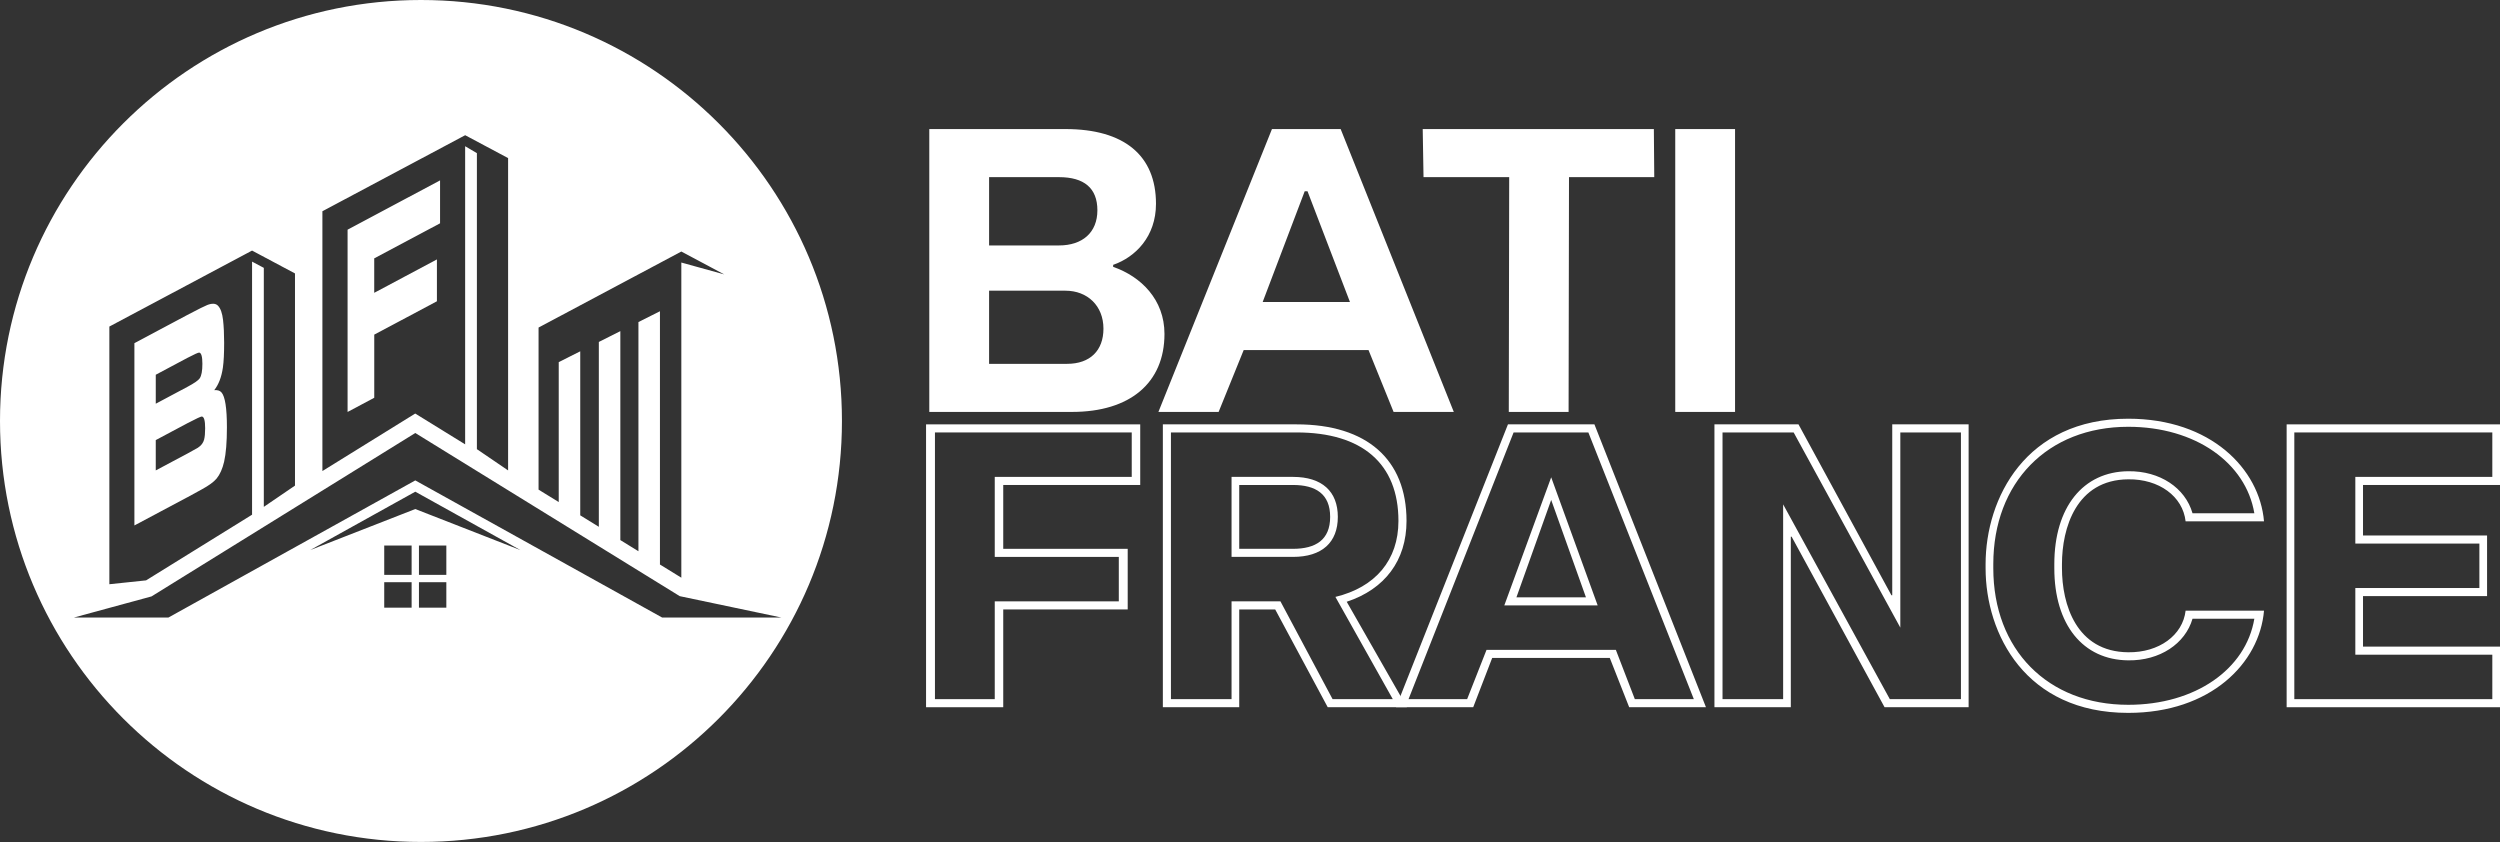 <?xml version="1.0" encoding="UTF-8"?>
<svg id="Calque_1" data-name="Calque 1" xmlns="http://www.w3.org/2000/svg" width="804.27" height="270.87" viewBox="0 0 804.27 270.87">
  <rect x="0" y="0" width="804.27" height="270.87" fill="#333333" stroke="none"/>
  <defs>
    <style>
      .cls-1 {
        fill: #fff;
      }
    </style>
  </defs>
  <g>
    <path class="cls-1" d="M60.32,159.96c1.57-.86,3.13-1.73,4.7-2.58,2.17-1.19,3.73-2.31,4.65-3.41,1.09-1.32,1.9-3.14,2.43-5.43.6-2.61.9-6.32.9-11.09,0-6.17-.59-9.88-1.74-11.2-.51-.59-1.29-.83-2.34-.73,1.42-1.8,2.35-4.22,2.79-7.29.27-1.89.4-4.55.4-7.99,0-2.79-.12-5.21-.35-7.29-.25-2.2-.79-3.72-1.63-4.6-.73-.76-1.86-.83-3.42-.24-.68.26-2.84,1.31-6.45,3.22-2.84,1.5-5.67,3.02-8.51,4.53-2.84,1.51-5.67,3.02-8.51,4.54v58.64c2.84-1.51,5.69-3.03,8.53-4.54,2.84-1.52,5.69-3.02,8.53-4.54ZM50.11,120.56c1.69-.9,3.39-1.81,5.08-2.71,1.69-.9,3.38-1.82,5.09-2.71,2.27-1.19,3.54-1.75,3.81-1.71.68.09,1.02,1.3,1.02,3.61s-.29,3.81-.85,4.66c-.43.65-1.75,1.57-3.98,2.76-1.7.91-3.4,1.81-5.09,2.71-1.69.9-3.39,1.81-5.08,2.71v-9.32ZM50.11,141.58c1.7-.9,3.4-1.81,5.1-2.72,1.7-.9,3.4-1.82,5.11-2.72,2.81-1.48,4.35-2.17,4.61-2.15.72.07,1.07,1.3,1.07,3.78,0,1.56-.11,2.77-.33,3.64-.28,1.07-.95,1.95-2.01,2.63-.33.21-1.45.84-3.34,1.86-1.7.92-3.41,1.82-5.11,2.72-1.7.91-3.4,1.81-5.1,2.72v-9.77Z"/>
    <path class="cls-1" d="M140.55,83.46c-3.36,1.8-6.72,3.58-10.08,5.37-3.36,1.79-6.72,3.58-10.08,5.37v-11.08c3.53-1.88,7.06-3.76,10.59-5.64,3.53-1.88,7.06-3.76,10.59-5.64v-13.81c-4.96,2.64-9.92,5.28-14.88,7.93-4.96,2.64-9.92,5.28-14.87,7.93v58.64c1.43-.76,2.86-1.52,4.29-2.28,1.43-.76,2.86-1.52,4.29-2.29v-20.31c3.36-1.79,6.72-3.58,10.08-5.36,3.36-1.79,6.72-3.58,10.08-5.37v-13.46Z"/>
    <path class="cls-1" d="M135.43,0C60.64,0,0,60.64,0,135.43s60.64,135.43,135.43,135.43,135.43-60.64,135.43-135.43S210.23,0,135.43,0ZM173.27,105.37l45.92-24.45,13.81,7.36-13.81-3.82v101.39l-6.88-4.24v-81.48l-6.92,3.48v73.73l-5.82-3.59v-67.22l-6.92,3.48v59.47l-5.98-3.69v-52.77l-6.92,3.48v45.02l-6.49-4v-52.15ZM103.73,67.95l45.92-24.45,13.81,7.36v100.48l-10.04-6.84V49.27l-3.78-2.23v95.91l-16.06-9.91-29.86,18.5v-83.59ZM35.17,105.06l45.92-24.45,13.81,7.36v68.25l-10.03,6.84v-76.89l-3.78-2.01v81.42l-34.1,21.13-11.81,1.24v-82.88ZM132.42,195.49h-8.81v-8.19h8.81v8.19ZM132.42,184.94h-8.81v-9.44h8.81v9.44ZM143.59,195.49h-8.81v-8.19h8.81v8.19ZM143.59,184.94h-8.81v-9.44h8.81v9.44ZM133.6,163.76l-33.82,13.21,33.82-18.79,33.82,18.79-33.82-13.21ZM213.02,198.67l-79.42-44.12-79.42,44.12h-30.42l24.99-6.8,84.85-52.57,85.08,52.49,32.72,6.88h-38.39Z"/>
  </g>
  <g>
    <path class="cls-1" d="M298.96,132.52V41.52h43.81c18.85,0,29.12,8.45,29.12,24.05,0,10.53-6.63,17.16-13.78,19.63v.65c8.97,3.12,16.51,10.53,16.51,21.58,0,15.73-11.05,25.09-29.77,25.09h-45.89ZM318.2,78.96h22.49c7.54,0,12.35-4.16,12.35-11.31s-4.29-10.66-12.35-10.66h-22.49v21.97ZM318.2,117.05h25.09c7.41,0,11.7-4.29,11.7-11.31,0-7.41-5.2-12.22-12.22-12.22h-24.57v23.53Z"/>
    <path class="cls-1" d="M372.67,132.52l36.53-91h22.1l36.4,91h-19.37l-8.06-19.89h-40.17l-8.06,19.89h-19.37ZM406.21,97.16h28.08l-13.65-35.62h-.91l-13.52,35.62Z"/>
    <path class="cls-1" d="M485.39,132.52l.13-75.53h-27.56l-.26-15.47h74.36l.13,15.47h-27.43l-.13,75.53h-19.24Z"/>
    <path class="cls-1" d="M538.94,132.52V41.52h19.24v91h-19.24Z"/>
    <g>
      <path class="cls-1" d="M297.92,227.52v-91h68.9v19.5h-44.07v20.54h40.04v19.5h-40.04v31.46h-24.83ZM300.78,224.92h19.24v-31.46h39.91v-14.3h-39.91v-25.74h44.07v-14.3h-63.31v85.8Z"/>
      <path class="cls-1" d="M374.1,227.52v-91h43.03c22.62,0,35.36,11.31,35.36,31.07,0,12.74-7.02,21.97-19.24,26l19.37,33.93h-25.48l-16.9-31.46h-11.57v31.46h-24.57ZM376.7,224.92h19.5v-31.46h15.73l16.77,31.46h19.37l-18.46-32.89c12.87-3.12,20.28-11.83,20.28-24.44,0-18.46-11.7-28.47-32.76-28.47h-40.43v85.8ZM396.2,179.16v-25.74h19.76c9.36,0,14.43,4.68,14.43,12.87s-5.07,12.87-14.43,12.87h-19.76ZM398.67,176.56h17.29c7.28,0,11.96-2.86,11.96-10.27s-4.68-10.27-11.96-10.27h-17.29v20.54Z"/>
      <path class="cls-1" d="M449.11,227.52l36.01-91h27.82l35.88,91h-24.7l-6.24-15.86h-37.83l-6.11,15.86h-24.83ZM453.14,224.92h18.85l6.24-15.86h41.6l6.11,15.86h18.98l-33.93-85.8h-24.05l-33.8,85.8ZM483.95,194.76l15.08-41.21,14.95,41.21h-30.03ZM487.85,192.16h22.36l-11.18-31.33-11.18,31.33Z"/>
      <path class="cls-1" d="M551.55,227.52v-91h27.04l29.9,54.99h.26v-54.99h24.57v91h-27.04l-29.9-54.86h-.26v54.86h-24.57ZM554.15,224.92h19.5v-62.66l34.32,62.66h22.88v-85.8h-19.5v62.79l-34.32-62.79h-22.88v85.8Z"/>
      <path class="cls-1" d="M638.78,182.8v-1.3c0-21.19,12.87-46.8,45.89-46.8,26.52,0,42.25,16.12,43.68,33.02h-25.22c-.91-8.06-8.58-13.65-18.46-13.52-16.77.13-21.32,15.73-21.32,27.3v1.3c0,11.57,4.55,26.91,21.32,27.04,9.88.13,17.55-5.46,18.46-13.39h25.22c-1.43,16.9-17.16,32.89-43.68,32.89-33.02,0-45.89-25.35-45.89-46.54ZM725.24,199.05h-19.89c-2.34,8.06-10.53,13.52-20.67,13.39-14.56-.13-23.79-11.44-23.79-29.64v-1.3c0-18.33,9.23-29.77,23.79-29.9,10.14-.13,18.33,5.33,20.67,13.52h19.89c-2.73-16.25-18.98-27.82-40.56-27.82-26,0-43.42,17.94-43.42,44.2v1.3c0,26.13,17.42,43.94,43.42,43.94,21.58,0,37.83-11.44,40.56-27.69Z"/>
      <path class="cls-1" d="M735.63,227.52v-91h68.64v19.5h-44.07v16.25h39.91v19.5h-39.91v16.25h44.07v19.5h-68.64ZM738.1,224.92h63.7v-14.3h-44.07v-21.45h39.91v-14.3h-39.91v-21.45h44.07v-14.3h-63.7v85.8Z"/>
    </g>
  </g>
</svg>